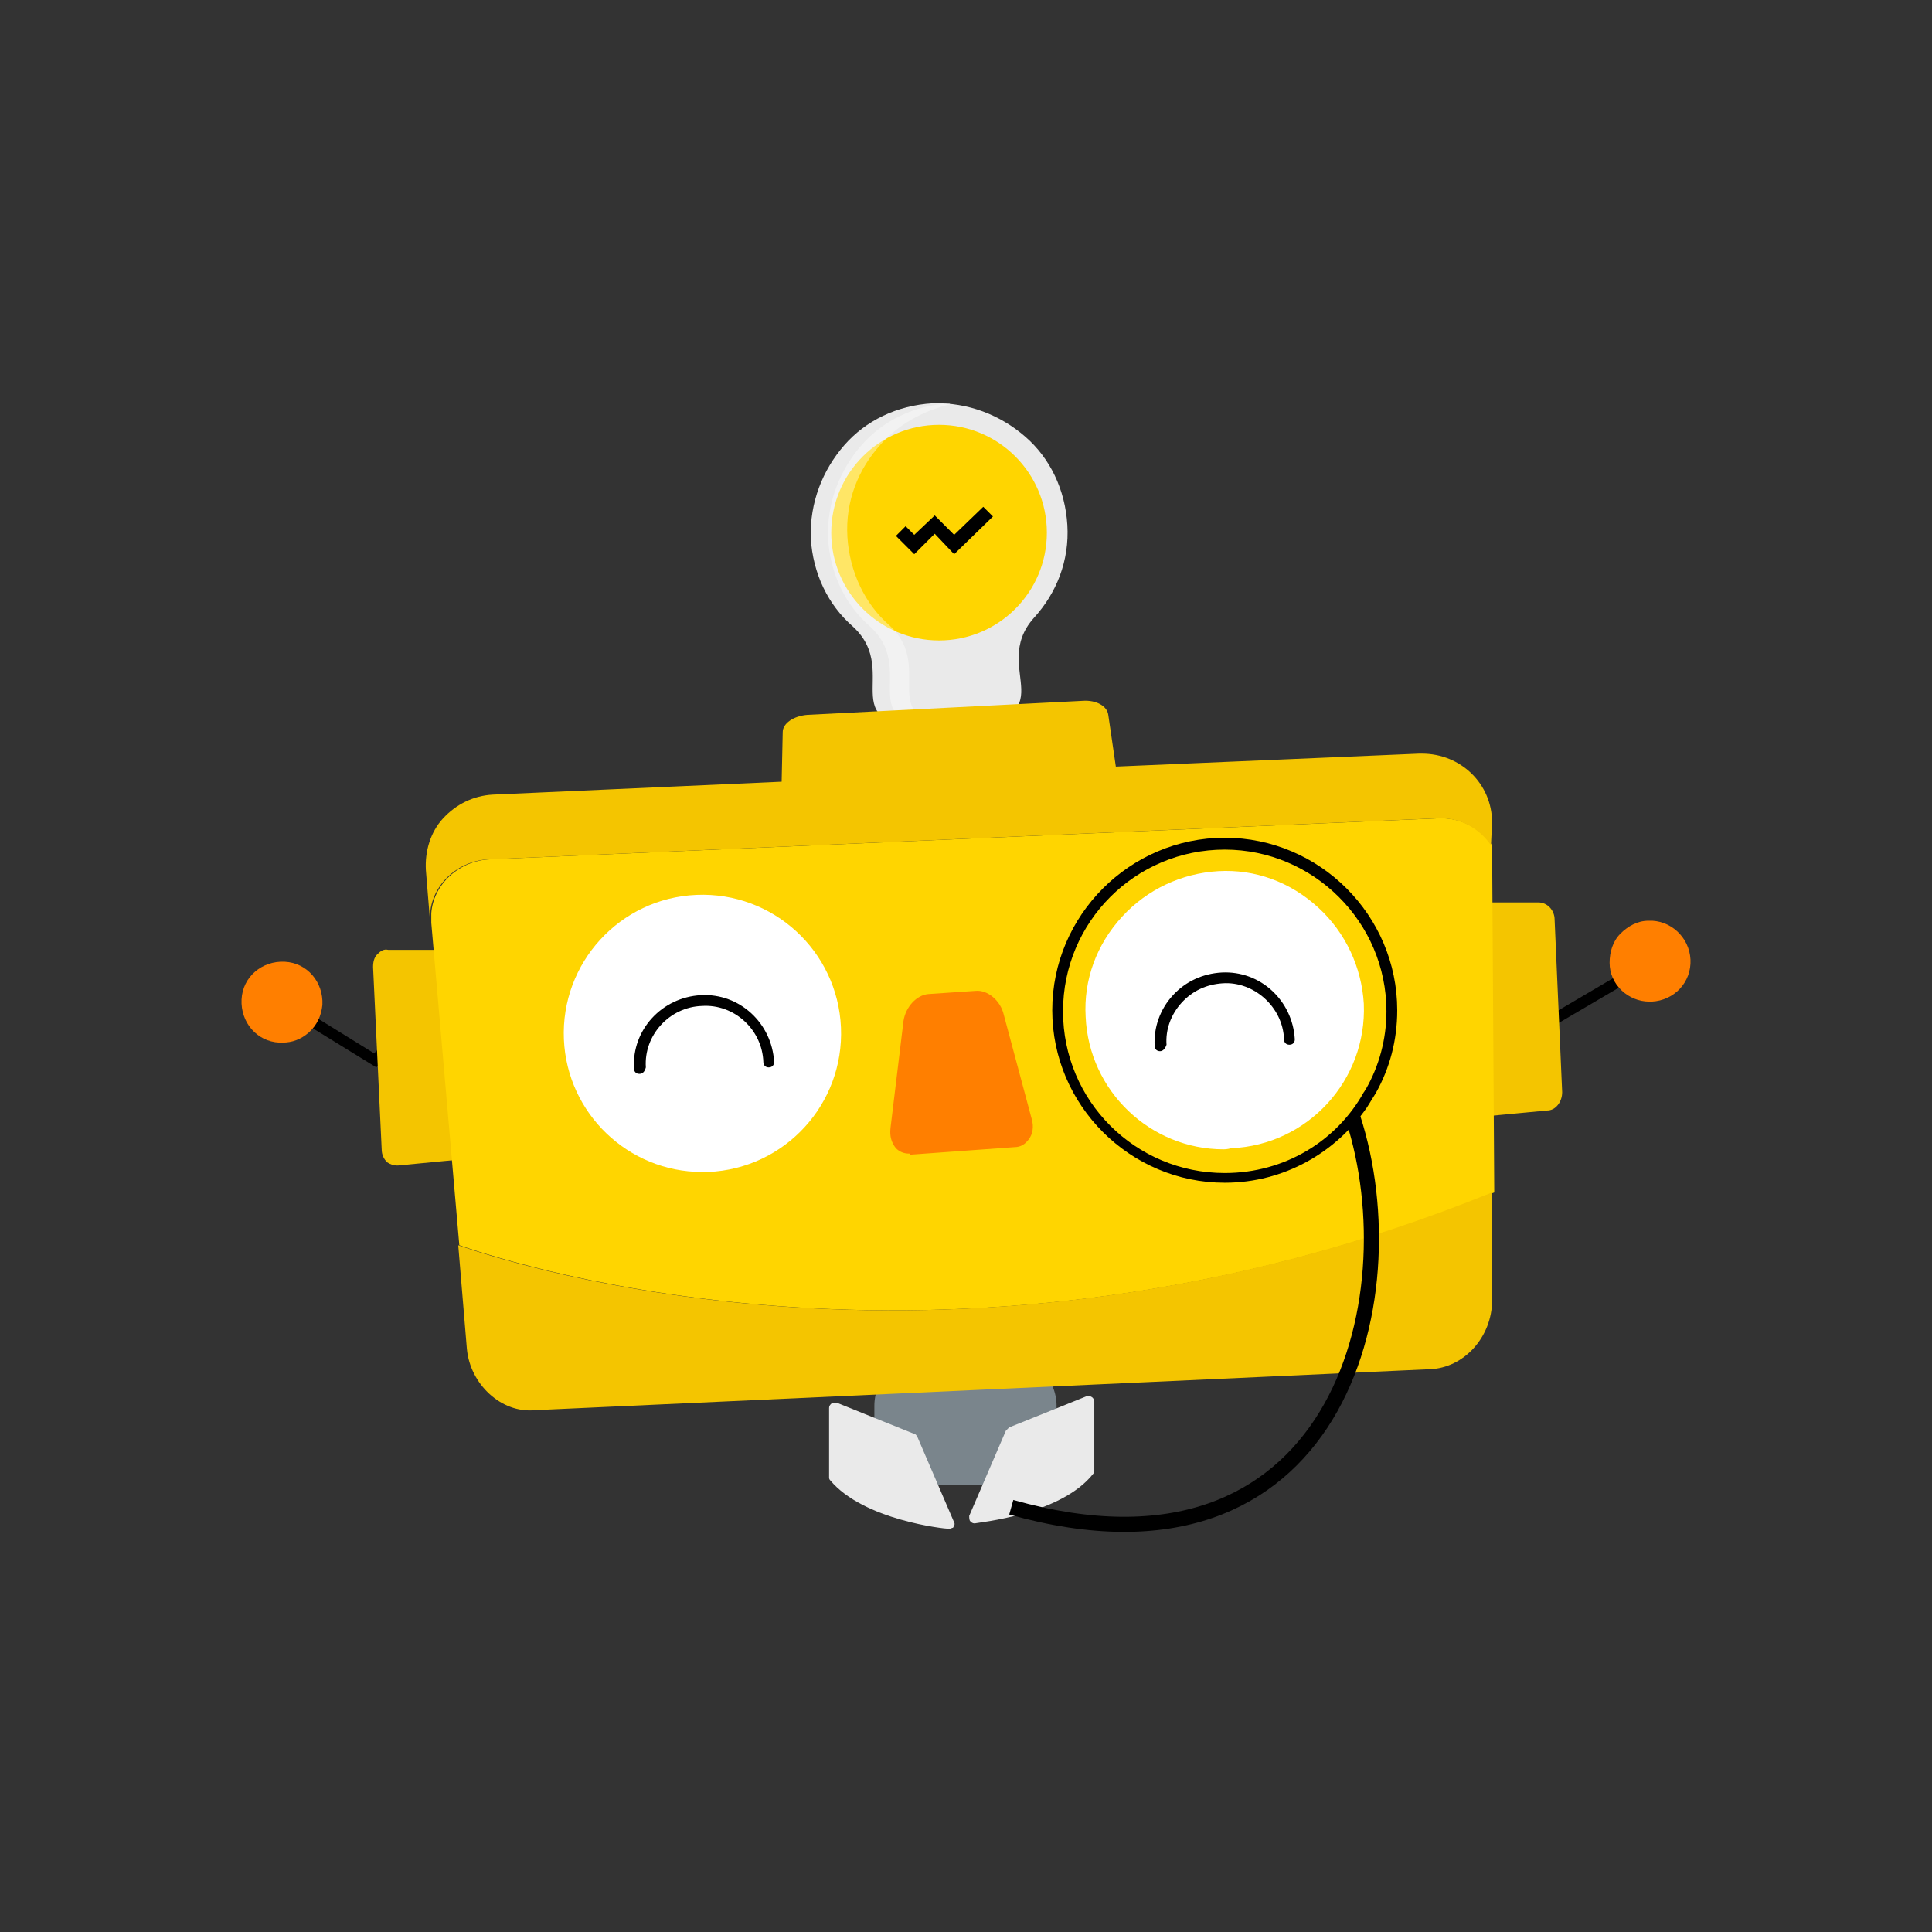 <?xml version="1.0" encoding="utf-8"?>
<!-- Generator: Adobe Illustrator 14.0.0, SVG Export Plug-In . SVG Version: 6.00 Build 43363)  -->
<!DOCTYPE svg PUBLIC "-//W3C//DTD SVG 1.1//EN" "http://www.w3.org/Graphics/SVG/1.1/DTD/svg11.dtd">
<svg version="1.1" id="Vrstva_1" xmlns="http://www.w3.org/2000/svg" xmlns:xlink="http://www.w3.org/1999/xlink" x="0px" y="0px"
	 width="128px" height="128px" viewBox="0 0 128 128" enable-background="new 0 0 128 128" xml:space="preserve">
<rect x="0" y="0" width="128" height="128" fill="#333333" stroke="none"/>
<path fill="#EAEAEA" d="M70.715,34.79c-0.144-2.357-1.143-4.429-2.787-5.856c-1.643-1.429-3.785-2.286-6.141-2.215l0,0l0,0
	c-2.358,0.143-4.429,1.144-5.858,2.786c-1.428,1.642-2.286,3.785-2.214,6.142c0.143,2.357,1.143,4.428,2.786,5.857
	c3.428,3.143-1.929,7,6.142,6.571c0.072,0,0.144,0,0.215,0s0.143,0,0.215,0c8.07-0.357,2.355-3.714,5.428-7.142
	C70,39.29,70.856,37.147,70.715,34.79z"/>
<circle fill="#FFD500" cx="62.215" cy="35.289" r="7.142"/>
<path opacity="0.4" fill="#FFFFFF" enable-background="new    " d="M58.929,41.433c-1.643-1.428-2.643-3.572-2.786-5.857
	c-0.143-2.357,0.715-4.5,2.214-6.142c1.143-1.287,2.786-2.215,4.571-2.643v-0.072l0,0c-2.357,0.143-4.428,1.144-5.857,2.786
	c-1.429,1.642-2.286,3.785-2.214,6.142c0.143,2.357,1.143,4.428,2.785,5.857c3.429,3.143-1.928,7,6.143,6.571
	c0.071,0,0.144,0,0.214,0l0,0C57.501,48.004,62.143,44.36,58.929,41.433z"/>
<path d="M92.427,69.431c-0.144,0-0.214-0.071-0.285-0.144c-0.072-0.143-0.072-0.356,0.142-0.5l8.001-4.999l2.856,3.214l6.071-3.571
	c0.143-0.071,0.356-0.071,0.499,0.143c0.071,0.143,0.071,0.357-0.143,0.5l-6.571,3.858l-2.856-3.215l-7.571,4.643
	C92.569,69.431,92.499,69.431,92.427,69.431z"/>
<path d="M35.431,72.574c-0.071,0-0.143,0-0.214-0.073l-7.356-4.927l-2.929,3.142l-6.499-4c-0.144-0.071-0.214-0.356-0.144-0.499
	c0.071-0.144,0.357-0.215,0.5-0.144l5.999,3.714l2.929-3.143l7.857,5.215c0.143,0.143,0.214,0.357,0.071,0.499
	C35.645,72.501,35.574,72.574,35.431,72.574z"/>
<path fill="#F4C500" d="M102.997,60.931c0-0.643-0.499-1.143-1.071-1.143h-5.285c-0.285-0.072-0.5,0.071-0.715,0.286
	c-0.214,0.214-0.284,0.5-0.284,0.857l0.57,12.071c0,0.357,0.144,0.643,0.356,0.856c0.216,0.144,0.43,0.215,0.644,0.215l5.286-0.5
	c0.57,0,1-0.571,1-1.215L102.997,60.931z"/>
<path fill="#F4C500" d="M32.074,64.074c0-0.643-0.5-1.143-1.071-1.143h-5.285c-0.286-0.071-0.5,0.072-0.714,0.286
	c-0.215,0.214-0.287,0.5-0.287,0.857l0.571,12.071c0,0.357,0.143,0.642,0.357,0.856c0.214,0.143,0.429,0.216,0.643,0.216h0.071
	l5.214-0.501c0.572,0,1-0.571,1-1.214L32.074,64.074z"/>
<path fill="#7A858C" d="M66.785,89.929h-5.642c-1.786,0-3.214,1.429-3.214,3.214v2.001c0,1.785,1.428,3.214,3.214,3.214h5.642
	c1.715,0,3.144-1.429,3.215-3.214v-2.001C70,91.357,68.572,89.929,66.785,89.929z"/>
<path fill="#FF7F00" d="M109.212,61.002c-0.714,0-1.357,0.357-1.857,0.857s-0.715,1.214-0.715,1.929
	c0,1.429,1.215,2.571,2.644,2.571c0.071,0,0.071,0,0.142,0c1.5-0.072,2.644-1.286,2.572-2.786
	C111.925,62.073,110.641,60.931,109.212,61.002z"/>
<path fill="#FF7F00" d="M18.86,63.717c-1.5-0.072-2.785,1-2.856,2.5c-0.071,1.5,1,2.785,2.5,2.857c0.071,0,0.143,0,0.214,0
	c0.643,0,1.214-0.216,1.714-0.644c0.571-0.499,0.857-1.144,0.928-1.856C21.432,65.073,20.36,63.788,18.86,63.717z"/>
<path fill="#FFD500" d="M98.855,56.002c-0.787-1.143-2.071-1.856-3.571-1.786l-62.781,2.715c-2.072,0.071-3.787,1.643-3.929,3.571
	v0.643L30.431,82.5c3.714,1.286,33.069,10.857,68.567-3.498L98.855,56.002z"/>
<path fill="#FFFFFF" d="M87.355,60.146c-1.857-1.715-4.213-2.572-6.642-2.429c-2.43,0.143-4.714,1.214-6.357,3
	c-1.715,1.856-2.571,4.214-2.429,6.643c0.215,4.928,4.286,8.785,9.143,8.785c0.071,0,0.214,0,0.499-0.072
	c5.071-0.213,8.999-4.499,8.787-9.57C90.213,64.074,89.141,61.788,87.355,60.146z"/>
<g>
	<path fill="#FFFFFF" d="M76.856,69.287c-0.071-2.355,1.714-4.356,4.07-4.499c2.357-0.071,4.358,1.714,4.5,4.07"/>
	<path d="M76.856,69.644c-0.215,0-0.357-0.142-0.357-0.356c-0.071-1.214,0.357-2.428,1.214-3.356c0.857-0.929,2.001-1.429,3.214-1.5
		c2.572-0.143,4.715,1.856,4.857,4.427c0,0.216-0.143,0.357-0.357,0.357l0,0c-0.214,0-0.357-0.142-0.357-0.357
		c-0.07-2.143-2-3.856-4.069-3.713c-1.072,0.071-2.001,0.5-2.716,1.286c-0.714,0.785-1.07,1.784-1,2.784
		C77.214,69.431,77.07,69.644,76.856,69.644L76.856,69.644z"/>
</g>
<path fill="#FFFFFF" d="M46.145,59.289c-5.071,0.214-9,4.5-8.786,9.57c0.215,4.929,4.286,8.786,9.142,8.786c0.144,0,0.286,0,0.429,0
	c5.071-0.216,9-4.501,8.786-9.571C55.5,63.002,51.215,59.075,46.145,59.289z"/>
<g>
	<path fill="#FFFFFF" d="M42.359,70.788c-0.072-2.357,1.713-4.356,4.071-4.501c2.357-0.07,4.356,1.715,4.5,4.071"/>
	<path d="M42.359,71.145c-0.214,0-0.357-0.144-0.357-0.356c-0.143-2.572,1.857-4.715,4.429-4.857
		c2.571-0.143,4.713,1.856,4.857,4.428c0,0.215-0.144,0.357-0.357,0.357l0,0c-0.214,0-0.357-0.143-0.357-0.357
		c-0.072-2.143-1.928-3.856-4.071-3.714c-2.143,0.071-3.856,1.929-3.714,4.071C42.716,71.001,42.573,71.145,42.359,71.145
		L42.359,71.145z"/>
</g>
<path fill="#FF7F00" d="M68.356,74.145L66.5,67.217c-0.215-0.93-1.072-1.644-1.857-1.571L61.5,65.859
	c-0.785,0.071-1.5,0.856-1.642,1.785L59,74.717c-0.071,0.569,0.071,0.999,0.357,1.355c0.214,0.215,0.5,0.356,0.857,0.356
	c0.071,0,0.071,0,0.071,0.073l6.929-0.501c0.428,0,0.713-0.214,0.929-0.499C68.428,75.145,68.5,74.644,68.356,74.145z"/>
<g>
	<path fill="#EAEAEA" d="M60.786,95.215C60.715,95.071,60.643,95,60.572,95l-5.143-2.071c-0.143,0-0.286,0-0.357,0.072
		c-0.071,0.071-0.143,0.142-0.143,0.285v4.57c0,0.072,0,0.144,0.072,0.215c2.214,2.643,7.571,3.214,7.856,3.214
		c0.143,0,0.215-0.07,0.285-0.07c0.072-0.145,0.144-0.215,0.072-0.357L60.786,95.215z"/>
	<path fill="#EAEAEA" d="M72.356,92.572c-0.143-0.072-0.214-0.144-0.357-0.072l-5.142,2.071c-0.072,0.071-0.143,0.144-0.215,0.215
		l-2.429,5.643c0,0.142,0,0.285,0.072,0.357c0.071,0.071,0.142,0.142,0.286,0.142c0.284-0.07,5.714-0.571,7.856-3.285
		C72.5,97.571,72.5,97.5,72.5,97.428v-4.57C72.5,92.715,72.429,92.644,72.356,92.572z"/>
</g>
<path fill="#F4C500" d="M30.36,82.5l0.571,6.858c0.215,2.356,2.286,4.285,4.5,4.07l59.281-2.714
	c2.286-0.072,4.144-2.143,4.144-4.571v-7.142C63.429,93.357,34.073,83.786,30.36,82.5z"/>
<path fill="#F4C500" d="M98.855,54.502c0-2.571-2.071-4.571-4.643-4.571c-0.072,0-0.144,0-0.215,0l-20.07,0.857l-0.501-3.428
	c-0.07-0.571-0.785-1-1.712-0.928L53.5,47.36c-0.928,0.071-1.643,0.571-1.643,1.143l-0.071,3.286l-19.142,0.857
	c-1.286,0.071-2.428,0.643-3.286,1.571c-0.857,0.929-1.214,2.214-1.142,3.429l0.285,3.5c-0.214-2.214,1.643-4.143,3.928-4.214
	l62.78-2.715c1.501-0.071,2.787,0.643,3.572,1.786L98.855,54.502z"/>
<path d="M91.142,72.431c0.928-1.643,1.428-3.5,1.428-5.499c0-6.287-5.142-11.429-11.428-11.429c-6.285,0-11.428,5.142-11.428,11.429
	c0,6.284,5.143,11.427,11.428,11.427c3.928,0,7.357-2,9.427-4.999 M81.142,77.716c-5.928,0-10.714-4.784-10.714-10.714
	c0-5.928,4.786-10.713,10.714-10.713c5.856,0,10.714,4.785,10.714,10.713c0,1.856-0.499,3.643-1.357,5.142
	c-0.071,0.073-0.071,0.144-0.142,0.215C88.569,75.573,85.142,77.716,81.142,77.716z"/>
<path fill="none" stroke="#000000" stroke-miterlimit="10" d="M89.642,74.073c3.928,12.143-1.143,31.854-22.643,25.784"/>
<polygon points="63.215,36.718 61.929,35.361 60.572,36.718 59.357,35.504 60,34.861 60.572,35.433 61.929,34.147 63.215,35.433 
	65.143,33.576 65.785,34.218 "/>
</svg>
